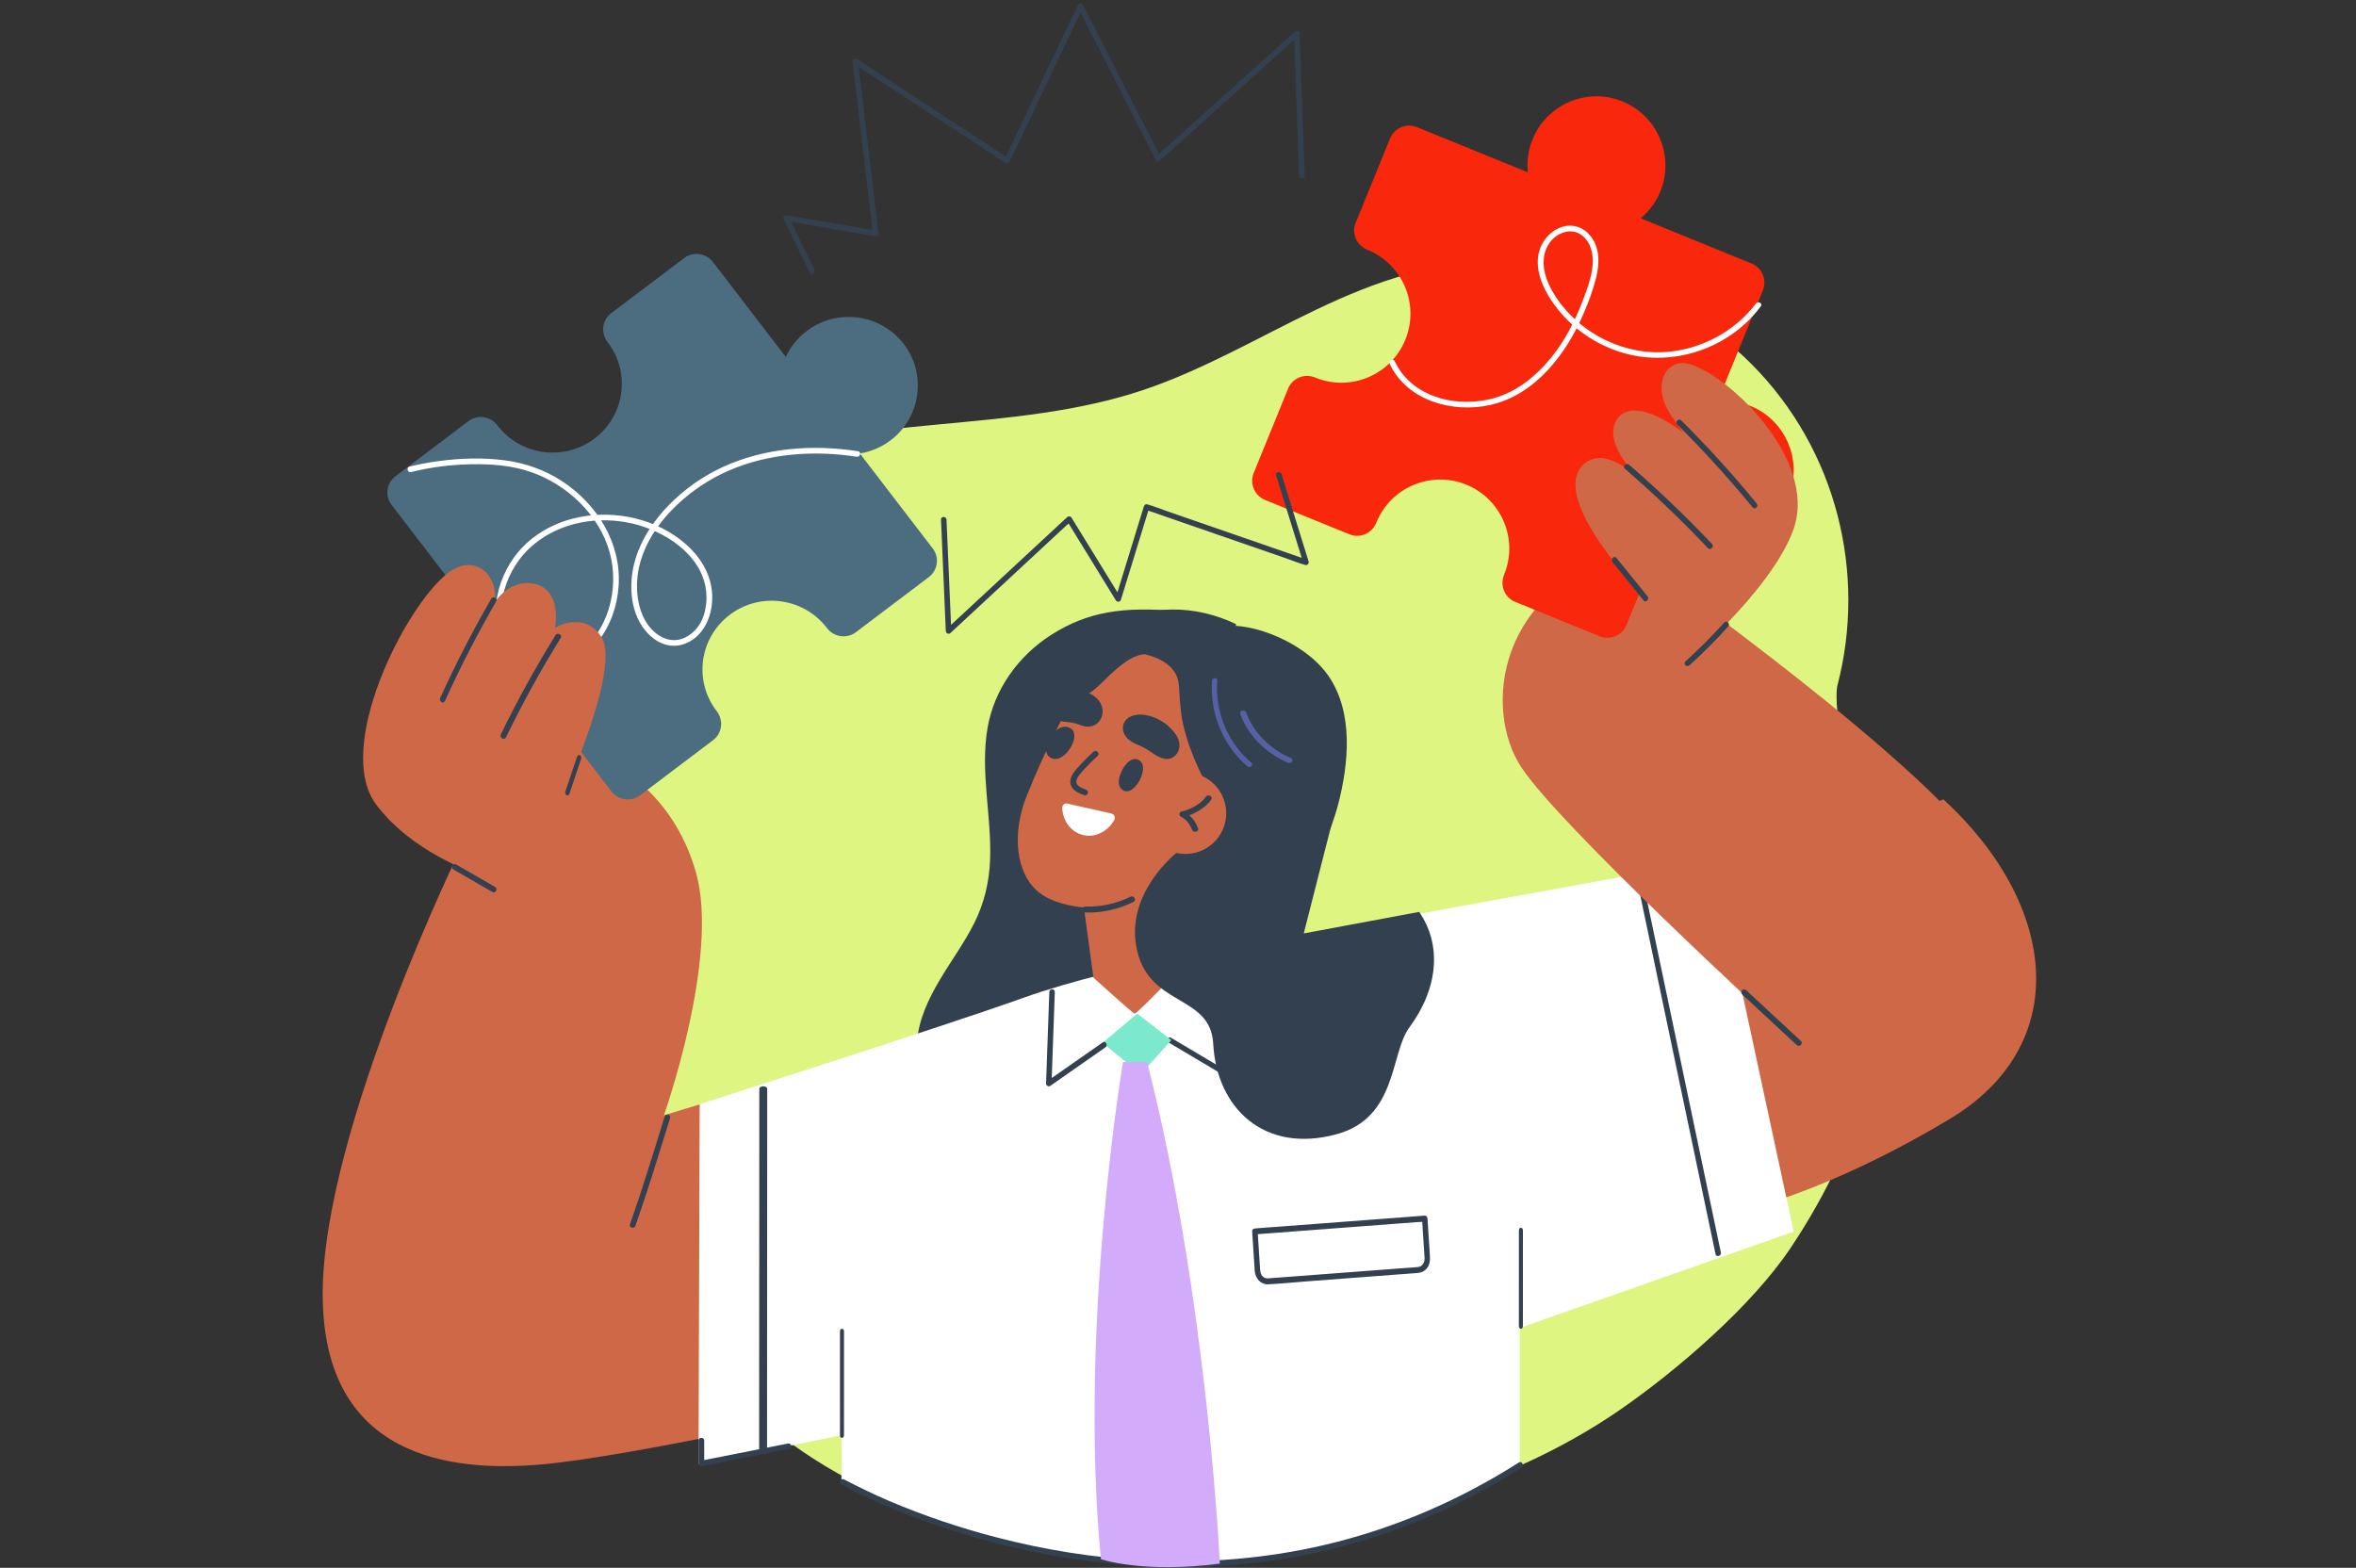<svg xmlns="http://www.w3.org/2000/svg" width="583" height="388" viewBox="0 0 583 388" fill="none"><rect x="0" y="0" width="583" height="388" fill="#333333" stroke="none"/><g clip-path="url(#clip0_2130_447)"><path d="M467.651 219.732C465.15 212.984 460.997 207.349 456.124 202.441C458.32 197.612 453.351 174.746 454.693 169.574C461.878 141.953 454.61 111.37 433.384 90.071C412.36 68.979 378.388 59.46 348.126 67.904C332.515 72.261 318.635 80.287 304.408 87.318C297.505 90.729 290.468 93.95 283.094 96.448C275.078 99.159 266.712 100.906 258.281 102.162C240.76 104.762 222.925 105.267 205.482 108.349C189.95 111.092 175.22 116.338 161.829 123.957C151.922 129.593 142.891 136.331 134.793 143.89C125.176 162.784 119.029 183.009 117.903 203.882C117.128 218.235 125.25 250.518 128.383 264.602C131.152 277.041 134.797 289.901 141.53 301.126C142.36 302.512 143.251 303.869 144.192 305.2C146.666 305.167 149.139 305.121 151.612 305.07C153.795 309.384 155.701 312.198 156.707 312.374C174.039 343.735 201.851 368.297 239.542 377.149C275.655 385.63 316.844 381.941 352.344 371.434C369.436 366.374 386.094 359.116 400.967 348.828C415.101 339.049 433.467 323.213 443.065 308.879C461.454 281.416 469.22 251.881 467.656 219.737L467.651 219.732Z" fill="#DFF581"></path><path d="M297.686 183.705C295.285 194.03 289.399 202.993 285.304 212.656C283.3 217.384 281.753 222.319 281.278 227.459C280.761 233.084 281.287 238.756 280.604 244.368C280.271 247.109 279.62 249.817 278.452 252.327C277.372 254.642 275.894 256.749 274.182 258.633C270.516 262.661 265.844 265.569 260.973 267.907C258.42 269.134 255.802 270.222 253.175 271.287C250.451 272.394 247.718 273.537 244.855 274.232C241.988 274.931 238.923 275.158 236.088 274.195C234.029 273.496 232.224 272.195 230.816 270.546C227.898 267.129 226.587 262.444 226.896 257.989C227.284 252.396 229.749 247.215 232.57 242.469C235.391 237.724 238.683 233.26 241.148 228.306C243.577 223.426 244.795 218.236 244.999 212.795C245.409 201.901 242.501 190.964 244.38 180.112C246.033 170.564 252.007 162.295 260.105 157.128C269.205 151.317 278.037 150.081 291.149 151.225C293.706 151.447 298.143 152.243 300.53 153.188C301.578 162.902 299.916 174.13 297.686 183.705Z" fill="#33404F"></path><path d="M480.934 197.839C509.447 224.175 512.958 258.704 482.355 276.994C450.846 295.824 430.025 299.839 430.025 299.839L407.852 222.53L480.934 197.839Z" fill="#CF6846"></path><path d="M114.42 209.094C114.42 209.094 79.852 279.513 79.852 320.194C79.852 360.876 111.586 364.456 134.252 362.387C156.917 360.318 209.052 348.453 209.052 348.453L215.852 260.322L164.285 276.006C164.285 276.006 178.167 236.896 172.218 215.904C164.974 190.34 142.374 184.839 142.374 184.839L114.42 209.089V209.094Z" fill="#CF6846"></path><path d="M212.776 112.218C215.748 111.737 218.64 110.475 221.127 108.371C227.657 102.856 229.049 93.203 224.327 86.101C218.807 77.798 207.471 75.986 199.633 81.913C197.318 83.66 195.581 85.879 194.449 88.334L176.415 64.83C174.715 62.611 171.52 62.181 169.285 63.873L151.246 77.507C148.978 79.222 148.61 82.416 150.343 84.663C150.352 84.677 150.366 84.691 150.375 84.705C156.109 92.176 154.651 102.842 147.124 108.533C139.598 114.22 128.853 112.777 123.12 105.306C123.11 105.292 123.096 105.278 123.087 105.265C121.368 103.008 118.164 102.514 115.9 104.229L97.857 117.867C95.622 119.555 95.189 122.726 96.893 124.946L114.927 148.45C111.956 148.931 109.063 150.193 106.581 152.292C100.051 157.808 98.659 167.456 103.381 174.562C108.9 182.865 120.237 184.678 128.075 178.755C130.385 177.008 132.122 174.789 133.259 172.338L151.293 195.848C152.993 198.067 156.188 198.497 158.423 196.805L176.462 183.166C178.73 181.451 179.098 178.256 177.365 176.014C177.356 176 177.342 175.986 177.333 175.972C171.599 168.501 173.057 157.835 180.584 152.144C188.105 146.458 198.855 147.9 204.588 155.371C204.598 155.385 204.611 155.399 204.621 155.413C206.335 157.669 209.539 158.168 211.803 156.453L229.846 142.81C232.081 141.122 232.514 137.951 230.81 135.732L212.776 112.227V112.218Z" fill="#4C6D7F"></path><path d="M101.717 116.825C106.549 115.612 111.534 114.998 116.51 114.895C121.462 114.796 126.558 115.167 131.279 116.783C140.281 119.861 148.291 127.348 150.876 136.742C153.355 145.742 150.487 156.856 142.389 162.023C138.321 164.624 132.748 165.598 128.694 162.426C125.289 159.765 123.973 155.117 124.061 150.919C124.154 146.581 125.808 142.224 128.323 138.738C130.7 135.444 133.999 132.919 137.659 131.251C145.386 127.732 154.735 128.027 162.389 131.598C166.378 133.458 170.14 136.236 172.525 140.026C174.87 143.756 175.467 148.193 174.105 152.405C173.373 154.663 171.77 156.649 169.662 157.722C167.527 158.809 165.187 158.589 163.186 157.324C158.896 154.616 157.478 149.13 157.64 144.304C157.978 134.24 165.386 125.675 173.281 120.33C182.315 114.215 193.332 111.906 204.089 112.28C206.73 112.374 209.366 112.627 211.979 113.035C212.855 113.171 213.23 111.817 212.35 111.681C201.05 109.905 189.088 110.8 178.618 115.687C173.721 117.973 169.204 121.192 165.419 125.085C161.791 128.824 158.757 133.308 157.242 138.354C155.782 143.212 155.727 149.05 158.108 153.637C159.266 155.867 161.082 157.919 163.352 159.02C165.678 160.145 168.231 160.07 170.51 158.856C174.944 156.49 176.69 150.966 176.153 146.173C175.639 141.591 173.072 137.59 169.667 134.624C162.569 128.444 152.47 126.172 143.357 127.976C139.123 128.815 135.064 130.586 131.654 133.28C128.157 136.049 125.52 139.783 124.015 143.999C122.426 148.441 122.106 153.435 123.839 157.891C124.645 159.967 125.868 161.906 127.596 163.321C129.57 164.938 132.006 165.8 134.545 165.837C139.813 165.917 144.765 162.848 147.962 158.772C151.048 154.841 152.757 149.954 153.081 144.964C153.776 134.395 147.758 124.799 139.192 119.158C134.874 116.31 130.079 114.609 124.978 113.93C119.544 113.203 113.989 113.381 108.569 114.108C106.141 114.431 103.728 114.871 101.346 115.471C100.48 115.687 100.846 117.045 101.717 116.825Z" fill="white"></path><path d="M116.887 215.839C116.887 215.839 101.783 210.732 93.08 199.106C82.592 185.102 100.119 150.327 110.607 142.004C117.779 136.314 123.597 142.943 122.339 149.163C122.339 149.163 126.159 142.98 132.481 144.539C139.14 146.186 137.346 155.351 137.346 155.351C137.346 155.351 144.574 150.98 148.823 157.656C154.553 166.65 134.464 207.82 134.464 207.82L116.891 215.839H116.887Z" fill="#CF6846"></path><path d="M110.107 173.472C113.916 165.066 118.136 156.856 122.75 148.885C123.203 148.106 122.019 147.397 121.566 148.177C116.952 156.147 112.731 164.357 108.922 172.764C108.552 173.58 109.736 174.299 110.107 173.472Z" fill="#33404F"></path><path d="M125.196 182.472C129.278 174.066 133.8 165.856 138.743 157.885C139.228 157.106 137.959 156.397 137.474 157.177C132.531 165.147 128.009 173.357 123.927 181.764C123.531 182.58 124.8 183.299 125.196 182.472Z" fill="#33404F"></path><path d="M112.187 215.171C115.404 217.028 118.62 218.884 121.837 220.745C122.602 221.186 123.281 219.946 122.516 219.506L112.866 213.932C112.101 213.492 111.422 214.731 112.187 215.171Z" fill="#33404F"></path><path d="M142.771 187.342C141.806 190.217 140.845 193.097 139.88 195.972C139.768 196.313 140.004 196.722 140.261 196.812C140.577 196.921 140.816 196.676 140.932 196.335C141.897 193.46 142.858 190.58 143.823 187.705C143.935 187.364 143.699 186.956 143.442 186.865C143.126 186.756 142.887 187.001 142.771 187.342Z" fill="#33404F"></path><path d="M164.473 276.324C161.702 285.239 158.982 294.178 155.894 302.991C155.597 303.84 156.945 304.202 157.238 303.362C160.33 294.549 163.05 285.615 165.817 276.695C166.082 275.837 164.738 275.47 164.473 276.324Z" fill="#33404F"></path><path d="M173.136 273.242L172.852 362.326L208.221 355.212V367.153C208.221 367.153 293.446 414.027 376.095 363.114V328.63L443.852 304.804L424.059 212.839L313.666 232.996C313.666 232.996 277.124 238.392 253.283 246.924C233.677 253.941 173.136 273.242 173.136 273.242Z" fill="white"></path><path d="M172.852 356.495V362.161C172.852 362.631 173.296 362.91 173.741 362.823C176.176 362.343 178.616 361.86 181.051 361.38C184.918 360.618 188.781 359.855 192.649 359.093C193.548 358.915 194.447 358.737 195.346 358.563C196.231 358.39 195.857 357.07 194.972 357.244C192.537 357.723 190.097 358.207 187.662 358.686C183.795 359.449 179.931 360.211 176.064 360.974C175.165 361.152 174.266 361.33 173.367 361.503C173.662 361.723 173.961 361.942 174.256 362.165V356.499C174.256 355.618 172.852 355.618 172.852 356.499V356.495Z" fill="#33404F"></path><path d="M208.193 367.372C211.165 369.064 214.3 370.492 217.416 371.868C225.467 375.425 233.774 378.373 242.221 380.765C254.1 384.125 266.295 386.359 278.579 387.318C293.276 388.468 308.113 387.735 322.602 384.906C339.458 381.618 355.727 375.434 370.671 366.758C372.644 365.613 374.597 364.419 376.523 363.192C377.285 362.708 376.583 361.461 375.82 361.95C361.03 371.37 344.848 378.33 327.89 382.308C313.3 385.731 298.267 386.944 283.332 386.186C270.825 385.554 258.393 383.55 246.258 380.377C237.351 378.047 228.588 375.094 220.09 371.48C216.328 369.879 212.672 368.096 209.039 366.212C208.993 366.188 208.946 366.159 208.9 366.13C208.114 365.684 207.407 366.926 208.197 367.372H208.193Z" fill="#33404F"></path><path d="M289.162 257.986C293.476 260.549 297.791 263.107 302.105 265.669C302.709 266.029 303.314 266.385 303.918 266.745C304.434 267.052 304.929 266.55 304.841 265.994C304.464 263.547 304.086 261.105 303.704 258.658C303.104 254.779 302.504 250.9 301.904 247.016C301.765 246.118 301.627 245.219 301.484 244.321C301.354 243.475 300.141 243.836 300.271 244.677C300.649 247.123 301.026 249.565 301.408 252.012C302.008 255.891 302.609 259.77 303.209 263.654C303.347 264.552 303.486 265.451 303.628 266.349C303.935 266.1 304.245 265.847 304.552 265.598C300.237 263.035 295.923 260.477 291.609 257.915C291.004 257.555 290.4 257.199 289.795 256.839C289.086 256.42 288.452 257.573 289.162 257.991V257.986Z" fill="#33404F"></path><path d="M267.852 221.894L270.572 241.945C270.572 241.945 280.162 250.653 280.745 250.837C281.328 251.02 293.852 237.838 293.852 237.838L291.491 215.839L267.852 221.894Z" fill="#CF6846"></path><path d="M404.869 216.707C407.423 228.892 409.982 241.072 412.536 253.257C415.09 265.442 417.649 277.622 420.203 289.807C421.638 296.653 423.074 303.494 424.509 310.34C424.692 311.213 426.018 310.844 425.834 309.97C423.28 297.785 420.721 285.605 418.167 273.42C415.613 261.235 413.054 249.055 410.5 236.87C409.065 230.025 407.629 223.183 406.194 216.337C406.011 215.464 404.686 215.834 404.869 216.707Z" fill="#33404F"></path><path d="M187.897 269.507C187.897 281.187 187.884 292.863 187.878 304.543C187.878 316.181 187.865 327.825 187.858 339.463C187.858 346.031 187.858 352.603 187.852 359.17C187.852 360.061 189.806 360.061 189.806 359.17C189.806 347.49 189.819 335.815 189.825 324.134C189.825 312.496 189.839 300.853 189.845 289.214C189.845 282.647 189.845 276.075 189.852 269.507C189.852 268.616 187.897 268.616 187.897 269.507Z" fill="#33404F"></path><path d="M207.858 329.503C207.858 338.058 207.855 346.619 207.852 355.175C207.852 356.06 208.845 356.06 208.845 355.175C208.845 346.619 208.848 338.058 208.852 329.503C208.852 328.617 207.858 328.617 207.858 329.503Z" fill="#33404F"></path><path d="M375.858 304.524C375.858 312.402 375.855 320.28 375.852 328.153C375.852 329.067 376.845 329.067 376.845 328.153C376.845 320.275 376.848 312.397 376.852 304.524C376.852 303.61 375.858 303.61 375.858 304.524Z" fill="#33404F"></path><path d="M438.697 252.834C438.697 252.834 386.332 204.714 376.538 190.013C366.744 175.307 370.768 145.007 403.36 136.839C403.36 136.839 468.784 182.936 488.085 207.131C508.59 232.833 438.697 252.839 438.697 252.839V252.834Z" fill="#CF6846"></path><path d="M434.09 100.868C431.146 99.48 428.032 99.007 425.042 99.313L436.225 71.879C437.293 69.261 436.035 66.271 433.416 65.204L405.99 54.026C408.312 52.095 410.159 49.514 411.218 46.408C413.97 38.35 410.247 29.354 402.602 25.603C393.624 21.198 382.951 25.371 379.242 34.474C378.151 37.157 377.789 39.951 378.068 42.648L350.642 31.47C348.024 30.403 345.034 31.66 343.966 34.279L335.457 55.163C334.385 57.79 335.699 60.743 338.335 61.806C338.354 61.81 338.368 61.819 338.387 61.824C347.118 65.385 351.31 75.346 347.75 84.078C344.189 92.809 334.232 97.006 325.495 93.445C325.477 93.441 325.463 93.431 325.444 93.427C322.821 92.345 319.818 93.538 318.746 96.166L310.232 117.05C309.164 119.668 310.422 122.657 313.04 123.725L333.925 132.234C336.553 133.306 339.505 131.992 340.568 129.356C340.573 129.337 340.582 129.323 340.587 129.305C344.147 120.573 354.11 116.381 362.842 119.942C371.573 123.502 375.77 133.459 372.209 142.196C372.205 142.214 372.195 142.228 372.191 142.247C371.109 144.869 372.302 147.873 374.93 148.945L395.815 157.458C398.433 158.526 401.423 157.268 402.49 154.65L413.669 127.225C415.4 129.309 417.656 131.013 420.339 132.104C429.433 135.808 439.864 131.106 443.003 121.627C445.686 113.513 441.819 104.517 434.09 100.868Z" fill="#F9280D"></path><path d="M343.926 90.121C348.222 99.217 359.557 102.302 368.781 100.213C379.994 97.674 387.635 87.522 391.922 77.467C393.132 74.625 394.234 71.68 394.977 68.679C395.738 65.585 395.911 62.21 394.248 59.368C392.852 56.984 390.32 55.478 387.527 55.913C384.982 56.311 382.74 58.185 381.573 60.438C378.607 66.169 382.432 72.975 386.15 77.341C389.919 81.767 394.944 85.1 400.445 86.956C411.724 90.761 424.516 87.517 432.885 79.103C433.908 78.075 434.847 76.971 435.715 75.812C436.257 75.092 435.043 74.391 434.506 75.106C427.86 83.941 416.194 88.686 405.289 86.75C399.922 85.797 394.813 83.394 390.661 79.86C388.63 78.135 386.813 76.153 385.309 73.947C383.623 71.47 382.185 68.609 381.989 65.571C381.811 62.859 382.736 60.251 384.926 58.564C386.855 57.082 389.48 56.699 391.483 58.26C393.725 60.003 394.337 63.004 394.094 65.692C393.814 68.731 392.674 71.741 391.591 74.573C389.652 79.659 387.074 84.591 383.6 88.798C380.298 92.794 376.071 96.309 371.139 98.067C363.009 100.965 352.187 99.455 346.775 92.159C346.139 91.299 345.593 90.378 345.135 89.41C344.748 88.597 343.543 89.307 343.926 90.116V90.121Z" fill="white"></path><path d="M319.685 169.007C310.667 150.924 282.912 144.478 271.431 162.755C264.737 173.409 258.722 185.287 254.034 197.034C250.402 206.139 251.204 216.2 257.187 220.922C262.862 225.4 275.494 225.856 286.586 223.215C297.075 220.715 302.691 216.902 310.572 210.932C326.198 199.091 326.333 182.345 319.685 169.012V169.007Z" fill="#CF6846"></path><path d="M311.508 180.789C310.884 184.391 309.47 187.856 307.422 190.895C305.595 193.607 303.272 195.984 300.559 197.839C299.201 195.448 297.902 193.017 296.74 190.527C295.134 187.08 293.802 183.502 292.893 179.814C292.32 177.474 292.104 175.074 291.911 172.68C291.76 170.784 291.902 168.661 291.007 166.947C289.538 164.125 286.389 162.601 283.24 161.912C280.288 161.263 295.088 156.995 296.878 154.582C297.066 154.328 297.264 154.084 297.461 153.839C300.688 155.422 303.534 157.708 305.816 160.456C308.143 163.259 309.892 166.525 310.902 170.008C311.912 173.51 312.123 177.202 311.503 180.789H311.508Z" fill="#33404F"></path><path d="M313.748 233.322C313.748 233.322 327.067 214.534 331.086 199.228C333.797 188.908 334.944 176.334 328.746 167.294C322.23 157.784 305.113 151.969 298.592 156.289C299.05 156.606 299.526 157.206 299.933 157.565C303.495 160.702 304.97 165.237 304.974 169.813C304.974 175.282 302.903 180.924 300.576 186.385C298.074 192.269 295.396 198.125 293.394 204.06C291.405 209.968 289.99 215.954 289.86 221.801C289.652 231.116 293.098 240.235 301.205 245.919C305.289 248.773 310.571 250.621 316.449 250.821C322.914 251.04 329.717 249.21 335.105 245.212C341.927 240.142 345.248 233.658 347.852 227.029L313.739 233.332L313.748 233.322Z" fill="#33404F"></path><path d="M299.917 168.493C299.459 174.745 301.417 181.047 305.136 185.942C306.187 187.326 307.381 188.577 308.702 189.678C309.352 190.221 310.285 189.258 309.627 188.71C305.166 184.979 302.215 179.499 301.382 173.594C301.142 171.909 301.103 170.197 301.23 168.498C301.295 167.617 299.987 167.621 299.922 168.498L299.917 168.493Z" fill="#5660A3"></path><path d="M306.889 176.655C308.741 181.854 313.053 186.307 318.689 188.761C319.569 189.145 320.346 188.002 319.461 187.618C314.178 185.314 310.112 181.192 308.368 176.302C308.076 175.49 306.598 175.834 306.889 176.655Z" fill="#5660A3"></path><path d="M291.432 210.797C291.432 210.797 278.88 220.426 281.119 233.924C283.689 249.426 299.556 245.725 300.219 258.318C301.054 274.125 312.747 285.603 330.766 280.689C345.829 276.582 343.962 260.743 348.753 254.262C355.937 244.544 356.813 233.813 351.173 225.677L322.619 231.001L331.066 197.839L291.432 210.792V210.797Z" fill="#33404F"></path><path d="M262.852 199.945C262.834 199.248 263.438 198.721 264.065 198.861L275.047 201.335C275.734 201.49 276.07 202.338 275.697 202.985C275.31 203.658 274.733 204.46 273.945 205.112C271.571 207.074 268.541 207.5 265.853 205.679C264.041 204.45 262.907 202.198 262.852 199.945Z" fill="white"></path><path d="M281.317 176.882C282.602 176.717 284.158 177.059 284.99 177.331C287.439 178.127 289.532 179.719 290.971 181.782C291.939 183.174 292.34 185.287 290.957 186.83C289.34 188.631 287.168 187.684 285.518 186.586C284.112 185.647 283.271 185.007 281.112 184.126C276.472 182.232 277.004 177.429 281.317 176.882Z" fill="#33404F"></path><path d="M261.856 178.3C262.032 175.793 262.675 173.182 263.988 171.125C265.948 170.623 267.946 170.773 269.689 171.637C270.341 171.961 271.464 172.698 272.102 173.656C274.248 176.878 271.487 181.024 267.594 179.521C265.782 178.822 264.889 178.789 263.474 178.62C262.975 178.559 262.328 178.484 261.852 178.3H261.856Z" fill="#33404F"></path><path d="M301.567 207.094C304.795 202.554 303.732 196.258 299.193 193.029C294.654 189.801 288.357 190.864 285.129 195.403C281.9 199.942 282.963 206.239 287.502 209.467C292.042 212.696 298.338 211.633 301.567 207.094Z" fill="#CF6846"></path><path d="M260.194 187.642C259.335 187.255 258.544 186.322 258.971 184.582C259.585 182.067 262.444 178.582 264.99 180.294C267.718 182.132 263.376 189.074 260.2 187.647L260.194 187.642Z" fill="#33404F"></path><path d="M278.003 195.642C277.266 195.255 276.588 194.322 276.954 192.582C277.48 190.067 279.931 186.582 282.113 188.294C284.451 190.132 280.729 197.074 278.007 195.647L278.003 195.642Z" fill="#33404F"></path><path d="M298.398 197.177C297.762 198.113 296.801 198.861 295.798 199.458C294.759 200.079 293.628 200.578 292.408 200.818C291.752 200.945 291.659 201.819 292.222 202.106C293.586 202.803 294.485 204.026 294.976 205.352C295.292 206.208 296.79 205.841 296.47 204.976C295.855 203.301 294.723 201.763 293.002 200.883C292.94 201.311 292.878 201.744 292.816 202.172C294.196 201.904 295.519 201.316 296.687 200.606C297.87 199.882 298.976 198.997 299.731 197.882C300.258 197.106 298.919 196.401 298.392 197.172L298.398 197.177Z" fill="#33404F"></path><path d="M268.696 195.411C267.874 195.115 266.822 194.767 266.438 193.927C266.054 193.087 266.777 192.181 267.285 191.546C268.592 189.934 270.107 188.478 271.628 187.056C272.316 186.412 271.259 185.401 270.571 186.045C269.634 186.923 268.706 187.81 267.824 188.736C266.971 189.633 266.059 190.573 265.42 191.623C264.817 192.61 264.598 193.798 265.241 194.819C265.914 195.888 267.131 196.37 268.297 196.79C269.2 197.114 269.589 195.73 268.696 195.411Z" fill="#33404F"></path><path d="M274.23 155.623C273.183 156.333 272.196 155.304 272.191 154.259C270.591 155.503 269.211 156.868 268.095 158.337C264.978 162.439 260.896 167.721 262.052 172.289C269.906 174.752 271.771 168.416 278.81 163.614C283.601 160.346 288.734 161.395 299.239 167.062C298.905 165.967 306.529 155.439 305.803 154.429C296.034 149.737 283.788 149.157 274.23 155.623Z" fill="#33404F"></path><path d="M268.556 225.828C272.686 225.947 276.773 225.036 280.48 223.196C281.322 222.778 280.583 221.504 279.746 221.922C276.272 223.649 272.424 224.461 268.556 224.352C267.617 224.328 267.617 225.804 268.556 225.828Z" fill="#33404F"></path><path d="M415.116 165.839C415.116 165.839 438.231 146.576 443.783 131.065C450.107 113.396 426.685 91.795 417.367 89.938C413.479 89.164 409.696 92.981 411.713 99.201C412.475 101.554 414.235 103.841 416.528 107.079C416.528 107.079 405.418 98.089 400.603 103.151C398.856 104.985 398.92 107.825 399.842 110.27C401.396 114.392 405.289 118.005 405.289 118.005C405.289 118.005 401.176 114.281 397.141 113.461C394.56 112.938 391.937 114.188 390.676 116.444C386.59 123.743 398.686 138.869 405.152 145.682L415.13 165.839H415.116Z" fill="#CF6846"></path><path d="M434.675 124.577C428.782 117.398 422.557 110.539 416.019 104.038C415.383 103.403 414.422 104.43 415.063 105.065C421.6 111.571 427.826 118.425 433.718 125.604C434.296 126.306 435.248 125.275 434.675 124.577Z" fill="#33404F"></path><path d="M423.657 134.634C417.176 127.782 410.327 121.234 403.136 115.029C402.436 114.423 401.379 115.404 402.084 116.009C409.275 122.219 416.123 128.762 422.605 135.615C423.24 136.285 424.287 135.3 423.657 134.634Z" fill="#33404F"></path><path d="M399.026 139.107C401.588 142.272 404.15 145.433 406.707 148.598C407.283 149.311 408.249 148.279 407.677 147.571C405.115 144.405 402.553 141.244 399.996 138.079C399.42 137.366 398.455 138.399 399.026 139.107Z" fill="#33404F"></path><path d="M426.679 154.06C423.644 157.421 420.436 160.632 417.071 163.682C416.409 164.281 417.397 165.249 418.059 164.651C421.425 161.604 424.632 158.389 427.667 155.028C428.264 154.37 427.275 153.398 426.679 154.06Z" fill="#33404F"></path><path d="M309.854 304.745C310.007 307.088 310.156 309.431 310.31 311.778C310.369 312.696 310.414 313.619 310.491 314.536C310.644 316.406 311.995 317.914 313.789 317.836C316.834 317.694 319.879 317.377 322.92 317.143C328.571 316.713 334.223 316.288 339.88 315.859C343.494 315.586 347.109 315.327 350.718 315.039C351.658 314.966 352.516 314.629 353.135 313.819C353.917 312.794 353.894 311.642 353.813 310.417C353.637 307.683 353.461 304.955 353.28 302.221C353.266 302.007 353.253 301.787 353.239 301.572C353.217 301.201 352.95 300.811 352.562 300.84C351.166 300.948 349.765 301.05 348.369 301.157C345.03 301.411 341.696 301.66 338.357 301.914C334.305 302.221 330.248 302.529 326.195 302.837C322.703 303.1 319.215 303.364 315.722 303.627C314.019 303.754 312.302 303.847 310.604 304.013C310.581 304.013 310.554 304.013 310.531 304.018C309.664 304.081 309.659 305.55 310.531 305.482C311.927 305.375 313.328 305.272 314.724 305.165C318.063 304.911 321.397 304.662 324.736 304.408C328.788 304.101 332.845 303.793 336.898 303.486C340.39 303.222 343.878 302.959 347.371 302.695C348.532 302.607 349.693 302.519 350.854 302.431C351.373 302.392 351.979 302.431 352.489 302.309C352.512 302.304 352.539 302.309 352.562 302.304L351.884 301.572L352.322 308.323C352.385 309.314 352.458 310.299 352.516 311.29C352.58 312.428 351.988 313.433 350.886 313.565C349.896 313.682 348.893 313.716 347.899 313.789C345.785 313.95 343.67 314.112 341.556 314.268L325.052 315.517C321.415 315.791 317.783 316.069 314.146 316.342C313.613 316.381 313.107 316.401 312.637 316.044C311.787 315.4 311.828 314.346 311.765 313.355C311.593 310.705 311.421 308.049 311.25 305.399C311.236 305.184 311.223 304.965 311.209 304.75C311.15 303.813 309.79 303.808 309.854 304.75V304.745Z" fill="#33404F"></path><path d="M281.417 250.839L272.852 258.071L282.279 265.839L289.852 257.422L281.417 250.839Z" fill="#7CE8CC"></path><path d="M277.892 262.839C277.892 262.839 266.847 327.952 272.425 385.855C272.425 385.855 282.776 389.457 301.852 386.953C301.852 386.953 298.869 321.649 283.857 262.839H277.892Z" fill="#D2ABFB"></path><path d="M322.846 43.544C322.704 39.572 322.561 35.605 322.424 31.632C322.198 25.31 321.973 18.988 321.748 12.665C321.697 11.224 321.647 9.782 321.591 8.341C321.568 7.72 320.861 7.446 320.415 7.849C319.279 8.869 318.144 9.893 317.008 10.913C314.282 13.37 311.552 15.822 308.826 18.278C305.525 21.25 302.22 24.221 298.92 27.192C296.051 29.773 293.183 32.355 290.314 34.937C289.377 35.781 288.439 36.624 287.506 37.468C287.078 37.853 286.517 38.228 286.154 38.682C286.14 38.701 286.113 38.719 286.094 38.733L287.179 38.872C285.01 34.617 282.84 30.362 280.67 26.107C277.218 19.335 273.766 12.568 270.309 5.796C269.523 4.257 268.737 2.718 267.955 1.179C267.73 0.734 266.985 0.716 266.765 1.179C264.714 5.495 262.664 9.805 260.614 14.121C257.35 20.985 254.086 27.85 250.823 34.715C250.083 36.277 249.338 37.834 248.598 39.396L249.54 39.146C248.294 38.33 247.044 37.514 245.798 36.698C242.819 34.752 239.841 32.8 236.862 30.854C233.24 28.485 229.617 26.116 226 23.743C222.869 21.695 219.739 19.646 216.604 17.597C215.096 16.61 213.616 15.511 212.048 14.617C212.025 14.603 212.002 14.589 211.979 14.57C211.575 14.306 210.88 14.644 210.94 15.173C211.515 19.993 212.085 24.809 212.659 29.63C213.565 37.255 214.475 44.884 215.381 52.509C215.588 54.261 215.799 56.013 216.006 57.77C216.296 57.547 216.59 57.325 216.879 57.098C214.379 56.667 211.878 56.24 209.377 55.809C205.41 55.128 201.443 54.446 197.476 53.77C196.557 53.612 195.633 53.455 194.713 53.297C194.111 53.195 193.656 53.751 193.936 54.317C195.816 58.159 197.697 61.997 199.581 65.84C199.848 66.386 200.119 66.933 200.386 67.485C200.781 68.287 201.967 67.582 201.576 66.785C199.696 62.943 197.816 59.105 195.931 55.262C195.665 54.715 195.394 54.168 195.127 53.617C194.87 53.955 194.608 54.298 194.35 54.636C196.851 55.068 199.351 55.494 201.852 55.925C205.819 56.606 209.786 57.288 213.753 57.965C214.673 58.122 215.597 58.28 216.516 58.437C216.902 58.502 217.449 58.257 217.39 57.765C216.815 52.945 216.245 48.129 215.67 43.308C214.765 35.683 213.855 28.054 212.949 20.429C212.742 18.677 212.531 16.925 212.324 15.168C211.979 15.367 211.634 15.567 211.285 15.771C212.531 16.587 213.781 17.402 215.027 18.218C218.006 20.165 220.984 22.116 223.963 24.063C227.585 26.432 231.208 28.8 234.826 31.173C237.956 33.222 241.086 35.271 244.222 37.319C245.729 38.307 247.21 39.405 248.777 40.3C248.8 40.314 248.823 40.328 248.846 40.346C249.14 40.541 249.632 40.425 249.788 40.096C251.839 35.781 253.889 31.47 255.939 27.155C259.203 20.29 262.467 13.425 265.73 6.561C266.47 4.999 267.215 3.441 267.955 1.879H266.765C268.934 6.134 271.104 10.389 273.274 14.644C276.726 21.416 280.178 28.184 283.635 34.956C284.421 36.495 285.207 38.033 285.989 39.572C286.205 39.989 286.756 39.994 287.074 39.711C288.209 38.691 289.344 37.667 290.48 36.647C293.206 34.191 295.936 31.739 298.662 29.282C301.963 26.311 305.268 23.34 308.569 20.369C311.437 17.787 314.305 15.205 317.174 12.623C318.112 11.78 319.049 10.936 319.983 10.093C320.41 9.708 320.966 9.333 321.334 8.878C321.348 8.86 321.375 8.841 321.394 8.827C321.003 8.665 320.608 8.498 320.217 8.336C320.359 12.308 320.502 16.276 320.64 20.248C320.865 26.571 321.09 32.893 321.316 39.215C321.366 40.657 321.417 42.098 321.472 43.54C321.504 44.43 322.883 44.434 322.851 43.54L322.846 43.544Z" fill="#33404F"></path><path d="M232.857 128.61C232.989 131.718 233.125 134.831 233.257 137.94C233.471 142.876 233.685 147.808 233.894 152.744C233.944 153.881 233.994 155.018 234.04 156.154C234.067 156.767 234.763 157.059 235.204 156.646C236.191 155.728 237.183 154.814 238.17 153.895C240.544 151.691 242.919 149.488 245.293 147.288C248.168 144.621 251.038 141.958 253.913 139.29C256.396 136.984 258.88 134.678 261.368 132.372C262.186 131.612 263.005 130.851 263.828 130.09C264.206 129.742 264.675 129.403 264.997 129.004C265.011 128.986 265.034 128.972 265.052 128.958C264.693 128.911 264.338 128.865 263.979 128.819C265.352 131.05 266.721 133.282 268.095 135.513C270.269 139.053 272.448 142.593 274.622 146.129C275.127 146.945 275.628 147.762 276.132 148.583C276.451 149.098 277.201 148.991 277.379 148.416C278.166 145.855 278.953 143.298 279.74 140.737C280.995 136.655 282.25 132.577 283.506 128.494C283.797 127.552 284.083 126.615 284.375 125.673C284.093 125.835 283.815 125.998 283.533 126.16C284.843 126.615 286.153 127.07 287.468 127.52C290.597 128.605 293.727 129.686 296.856 130.772C300.659 132.089 304.466 133.407 308.268 134.725C311.557 135.861 314.846 137.003 318.134 138.139C319.717 138.687 321.3 139.35 322.915 139.796C322.938 139.8 322.96 139.81 322.983 139.819C323.47 139.986 323.975 139.452 323.825 138.961C323.07 136.529 322.315 134.103 321.559 131.672C320.35 127.779 319.14 123.887 317.934 119.99C317.657 119.099 317.384 118.213 317.106 117.322C316.843 116.473 315.523 116.835 315.792 117.693C316.547 120.124 317.302 122.551 318.057 124.982C319.267 128.874 320.477 132.767 321.682 136.664C321.96 137.555 322.233 138.441 322.51 139.332C322.788 139.049 323.07 138.761 323.352 138.473C322.042 138.019 320.732 137.564 319.417 137.114C316.288 136.028 313.158 134.947 310.029 133.862C306.226 132.544 302.419 131.227 298.616 129.909C295.328 128.772 292.039 127.631 288.75 126.494C287.167 125.947 285.584 125.283 283.97 124.838C283.947 124.833 283.924 124.824 283.902 124.815C283.542 124.689 283.169 124.959 283.06 125.302C282.273 127.863 281.486 130.419 280.699 132.98C279.444 137.063 278.188 141.141 276.933 145.224C276.642 146.166 276.355 147.103 276.064 148.045C276.478 147.989 276.897 147.933 277.311 147.878C275.937 145.646 274.568 143.414 273.194 141.183C271.02 137.643 268.841 134.103 266.667 130.568C266.162 129.751 265.662 128.935 265.157 128.113C264.916 127.719 264.415 127.663 264.083 127.974L261.118 130.725C258.743 132.929 256.369 135.133 253.994 137.332C251.12 140 248.25 142.663 245.375 145.331C242.891 147.636 240.408 149.942 237.92 152.248C237.101 153.009 236.282 153.77 235.459 154.531C235.081 154.879 234.613 155.217 234.29 155.616C234.276 155.635 234.253 155.649 234.235 155.663C234.622 155.825 235.013 155.992 235.4 156.154C235.268 153.046 235.131 149.933 234.999 146.824C234.786 141.888 234.572 136.956 234.363 132.02L234.217 128.61C234.181 127.719 232.812 127.714 232.852 128.61H232.857Z" fill="#33404F"></path><path d="M272.857 257.984C268.866 260.77 264.875 263.556 260.888 266.342C260.323 266.737 259.752 267.131 259.187 267.531C259.526 267.73 259.866 267.93 260.209 268.134C260.3 265.58 260.39 263.026 260.481 260.468C260.626 256.419 260.771 252.365 260.915 248.316C260.947 247.382 260.983 246.444 261.015 245.511C261.047 244.615 259.689 244.615 259.657 245.511C259.567 248.065 259.476 250.619 259.386 253.177C259.241 257.227 259.096 261.28 258.952 265.33C258.92 266.263 258.884 267.201 258.852 268.134C258.834 268.641 259.449 269.031 259.875 268.738L271.844 260.38C272.409 259.985 272.979 259.59 273.545 259.191C274.265 258.689 273.586 257.482 272.862 257.988L272.857 257.984Z" fill="#33404F"></path><path d="M431.077 246.068C435.592 250.259 440.112 254.451 444.627 258.643C445.301 259.272 446.304 258.238 445.626 257.61C441.111 253.418 436.591 249.226 432.076 245.034C431.403 244.406 430.399 245.439 431.077 246.068Z" fill="#33404F"></path></g><defs><clipPath id="clip0_2130_447"><rect width="425" height="388" fill="white" transform="translate(79)"></rect></clipPath></defs></svg>